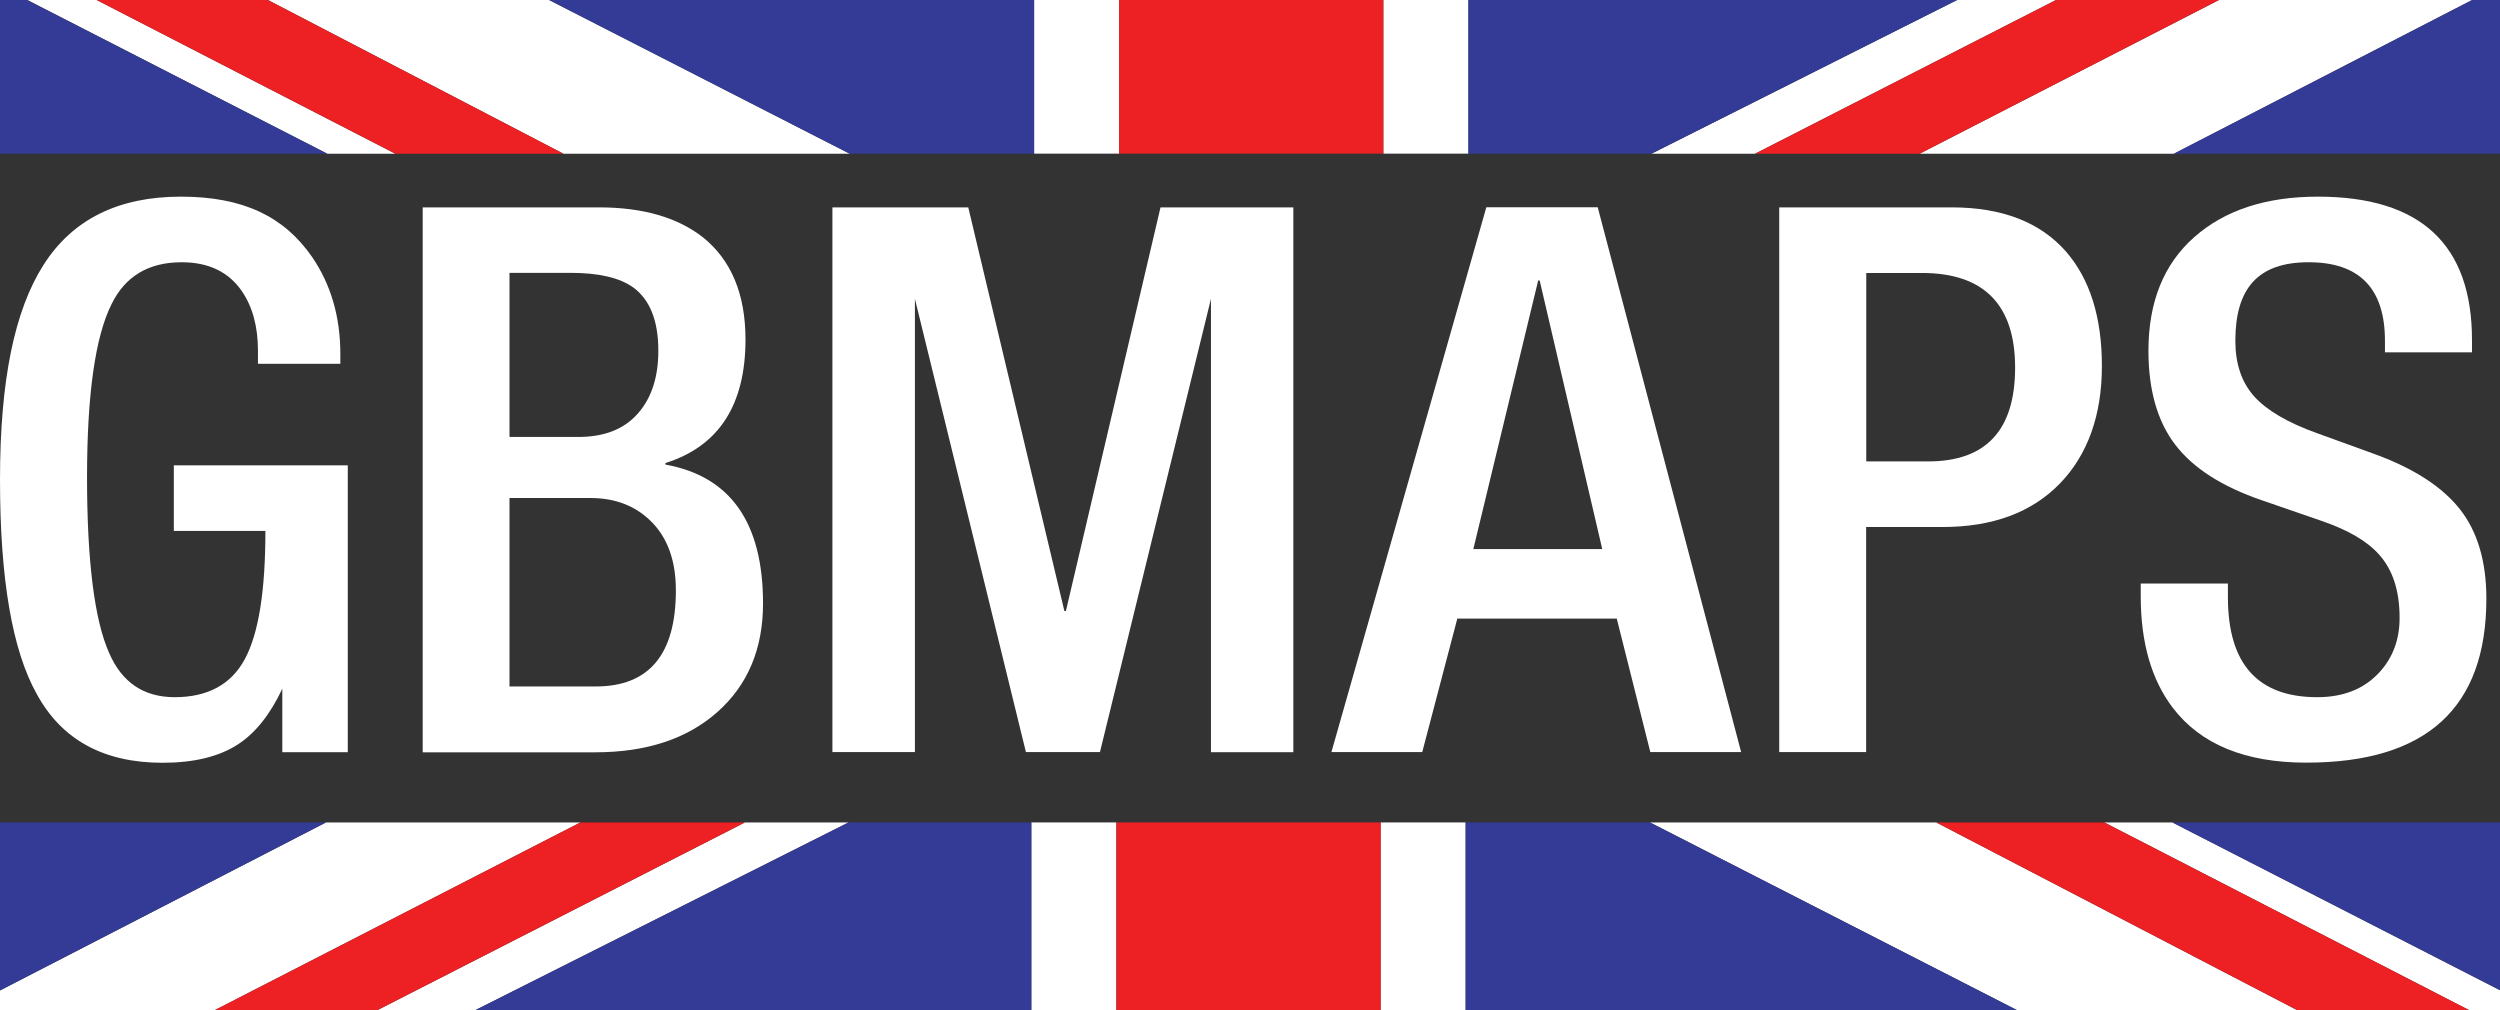 <?xml version="1.0" encoding="UTF-8"?>
<svg xmlns="http://www.w3.org/2000/svg" version="1.1" xmlns:xlink="http://www.w3.org/1999/xlink" viewBox="0 0 198.19 80.1">
  <rect x="0" y="0" width="198.19" height="80.1" fill="#333333" stroke="none"/>
  <defs>
    <clipPath id="clippath">
      <rect width="198.19" height="80.1" fill="none"/>
    </clipPath>
  </defs>
  <!-- Generator: Adobe Illustrator 28.6.0, SVG Export Plug-In . SVG Version: 1.2.0 Build 709)  -->
  <g>
    <g id="Layer_1">
      <g clip-path="url(#clippath)">
        <g>
          <path d="M22.38,59.62v-5.02c-.97,2.06-2.15,3.53-3.53,4.42-1.5.97-3.49,1.45-5.96,1.45-4.66,0-7.99-1.81-9.97-5.44-1.95-3.47-2.92-9.13-2.92-17s1.15-13.42,3.45-17.03c2.3-3.61,5.93-5.41,10.89-5.41s8.19,1.59,10.4,4.78c1.49,2.18,2.24,4.74,2.24,7.68v.79h-6.53v-1.03c0-1.9-.42-3.47-1.27-4.72-1.05-1.53-2.64-2.3-4.78-2.3-2.62,0-4.48,1.11-5.56,3.33-1.29,2.58-1.94,7.16-1.94,13.73s.58,11.29,1.75,13.91c1.01,2.34,2.74,3.51,5.2,3.51,2.62,0,4.48-1.01,5.56-3.02,1.09-2.02,1.63-5.4,1.63-10.16h-7.26v-5.2h13.79v22.74h-5.2Z" fill="#fff"/>
          <path d="M33.51,59.62V16.44h13.97c3.47,0,6.21.79,8.23,2.36,2.26,1.81,3.39,4.52,3.39,8.11,0,5.2-2.12,8.47-6.35,9.8v.12c5.16.93,7.74,4.6,7.74,11.01,0,3.59-1.2,6.45-3.6,8.59-2.4,2.14-5.64,3.21-9.71,3.21h-13.67ZM40.4,34.64h5.44c2.06,0,3.63-.61,4.72-1.85,1.09-1.23,1.63-2.89,1.63-4.99,0-2.38-.67-4.05-2-5.02-1.09-.77-2.74-1.15-4.96-1.15h-4.84v13ZM40.4,54.42h6.83c4.23,0,6.35-2.54,6.35-7.62,0-2.3-.63-4.09-1.88-5.38-1.25-1.29-2.88-1.94-4.9-1.94h-6.41v14.94Z" fill="#fff"/>
          <path d="M65.99,59.62V16.44h10.77l7.62,32h.12l7.5-32h10.53v43.19h-6.53V23.69l-8.8,35.93h-5.87l-8.8-35.93v35.93h-6.53Z" fill="#fff"/>
          <path d="M105.55,59.62l12.28-43.19h8.83l11.37,43.19h-7.2l-2.66-10.58h-12.64l-2.78,10.58h-7.2ZM116.8,43.53h10.22l-4.96-21.29h-.12l-5.14,21.29Z" fill="#fff"/>
          <path d="M141.05,59.62V16.44h13.67c3.99,0,7.02,1.17,9.07,3.51,1.89,2.18,2.84,5.2,2.84,9.07s-1.11,7.02-3.33,9.31-5.32,3.45-9.31,3.45h-6.05v17.84h-6.9ZM147.95,21.64v14.94h4.9c4.6,0,6.9-2.48,6.9-7.44s-2.46-7.5-7.38-7.5h-4.42Z" fill="#fff"/>
          <path d="M169.72,46.26h6.9v1.09c0,5.28,2.36,7.92,7.08,7.92,2.06,0,3.69-.64,4.9-1.94,1.09-1.17,1.63-2.62,1.63-4.35,0-2.14-.54-3.81-1.63-5.02-.93-1.05-2.44-1.94-4.54-2.66l-4.72-1.63c-3.19-1.09-5.48-2.56-6.9-4.42-1.41-1.85-2.12-4.33-2.12-7.44,0-3.87,1.21-6.87,3.63-9.01,2.42-2.14,5.69-3.21,9.8-3.21,8.15,0,12.22,3.79,12.22,11.37v.97h-6.9v-.91c0-4.15-2.02-6.23-6.05-6.23s-5.81,2.08-5.81,6.23c0,1.81.49,3.28,1.48,4.39.99,1.11,2.65,2.09,4.99,2.93l4.66,1.69c3.06,1.13,5.29,2.58,6.68,4.35,1.39,1.77,2.09,4.13,2.09,7.08,0,8.67-4.76,13-14.28,13-4.84,0-8.37-1.45-10.58-4.35-1.69-2.22-2.54-5.16-2.54-8.83v-1.03Z" fill="#fff"/>
        </g>
        <g>
          <rect x="109.67" y="-12.83" width="6.74" height="25.01" fill="#fff"/>
          <polygon points="200.89 -12.83 152.17 12.19 172.33 12.19 200.89 -2.53 200.89 -12.83" fill="#fff"/>
          <polygon points="180.66 -12.83 130.91 12.19 139.13 12.19 188.11 -12.83 180.66 -12.83" fill="#fff"/>
          <polygon points="-.01 -12.83 -.01 -11.05 44.67 12.19 67.37 12.19 18.44 -12.83 -.01 -12.83" fill="#fff"/>
          <rect x="81.98" y="-12.83" width="6.74" height="25.01" fill="#fff"/>
          <polygon points="-.01 -1.11 25.95 12.19 31.35 12.19 -.01 -3.95 -.01 -1.11" fill="#fff"/>
          <polygon points="-.01 12.19 25.95 12.19 -.01 -1.11 -.01 12.19" fill="#333b97"/>
          <rect x="88.72" y="-12.83" width="20.94" height="25.01" fill="#ed2024"/>
          <polygon points="172.33 12.19 200.89 12.19 200.89 -2.53 172.33 12.19" fill="#333b97"/>
          <polygon points="-.01 -10.7 -.01 -4.31 -.01 -3.95 31.35 12.19 44.67 12.19 -.01 -11.05 -.01 -10.7" fill="#ed2024"/>
          <polygon points="188.11 -12.83 139.13 12.19 152.17 12.19 200.89 -12.83 188.11 -12.83" fill="#ed2024"/>
          <polygon points="18.44 -12.83 67.37 12.19 81.98 12.19 81.98 -12.83 18.44 -12.83" fill="#333b97"/>
          <polygon points="116.41 -12.83 116.41 12.19 130.91 12.19 180.66 -12.83 116.41 -12.83" fill="#333b97"/>
        </g>
        <g>
          <rect x="81.76" y="65.2" width="6.74" height="25.01" fill="#fff"/>
          <polygon points="-2.72 90.22 46.01 65.2 25.84 65.2 -2.72 79.92 -2.72 90.22" fill="#fff"/>
          <polygon points="17.52 90.22 67.27 65.2 59.05 65.2 10.06 90.22 17.52 90.22" fill="#fff"/>
          <polygon points="198.19 90.22 198.19 88.44 153.5 65.2 130.8 65.2 179.73 90.22 198.19 90.22" fill="#fff"/>
          <rect x="109.45" y="65.2" width="6.74" height="25.01" fill="#fff"/>
          <polygon points="198.19 78.5 172.22 65.2 166.82 65.2 198.19 81.34 198.19 78.5" fill="#fff"/>
          <polygon points="198.19 65.2 172.22 65.2 198.19 78.5 198.19 65.2" fill="#333b97"/>
          <rect x="88.51" y="65.2" width="20.94" height="25.01" fill="#ed2024"/>
          <polygon points="25.84 65.2 -2.72 65.2 -2.72 79.92 25.84 65.2" fill="#333b97"/>
          <polygon points="198.19 88.09 198.19 81.7 198.19 81.34 166.82 65.2 153.5 65.2 198.19 88.44 198.19 88.09" fill="#ed2024"/>
          <polygon points="10.06 90.22 59.05 65.2 46.01 65.2 -2.72 90.22 10.06 90.22" fill="#ed2024"/>
          <polygon points="179.73 90.22 130.8 65.2 116.19 65.2 116.19 90.22 179.73 90.22" fill="#333b97"/>
          <polygon points="81.76 90.22 81.76 65.2 67.27 65.2 17.52 90.22 81.76 90.22" fill="#333b97"/>
        </g>
      </g>
    </g>
  </g>
</svg>